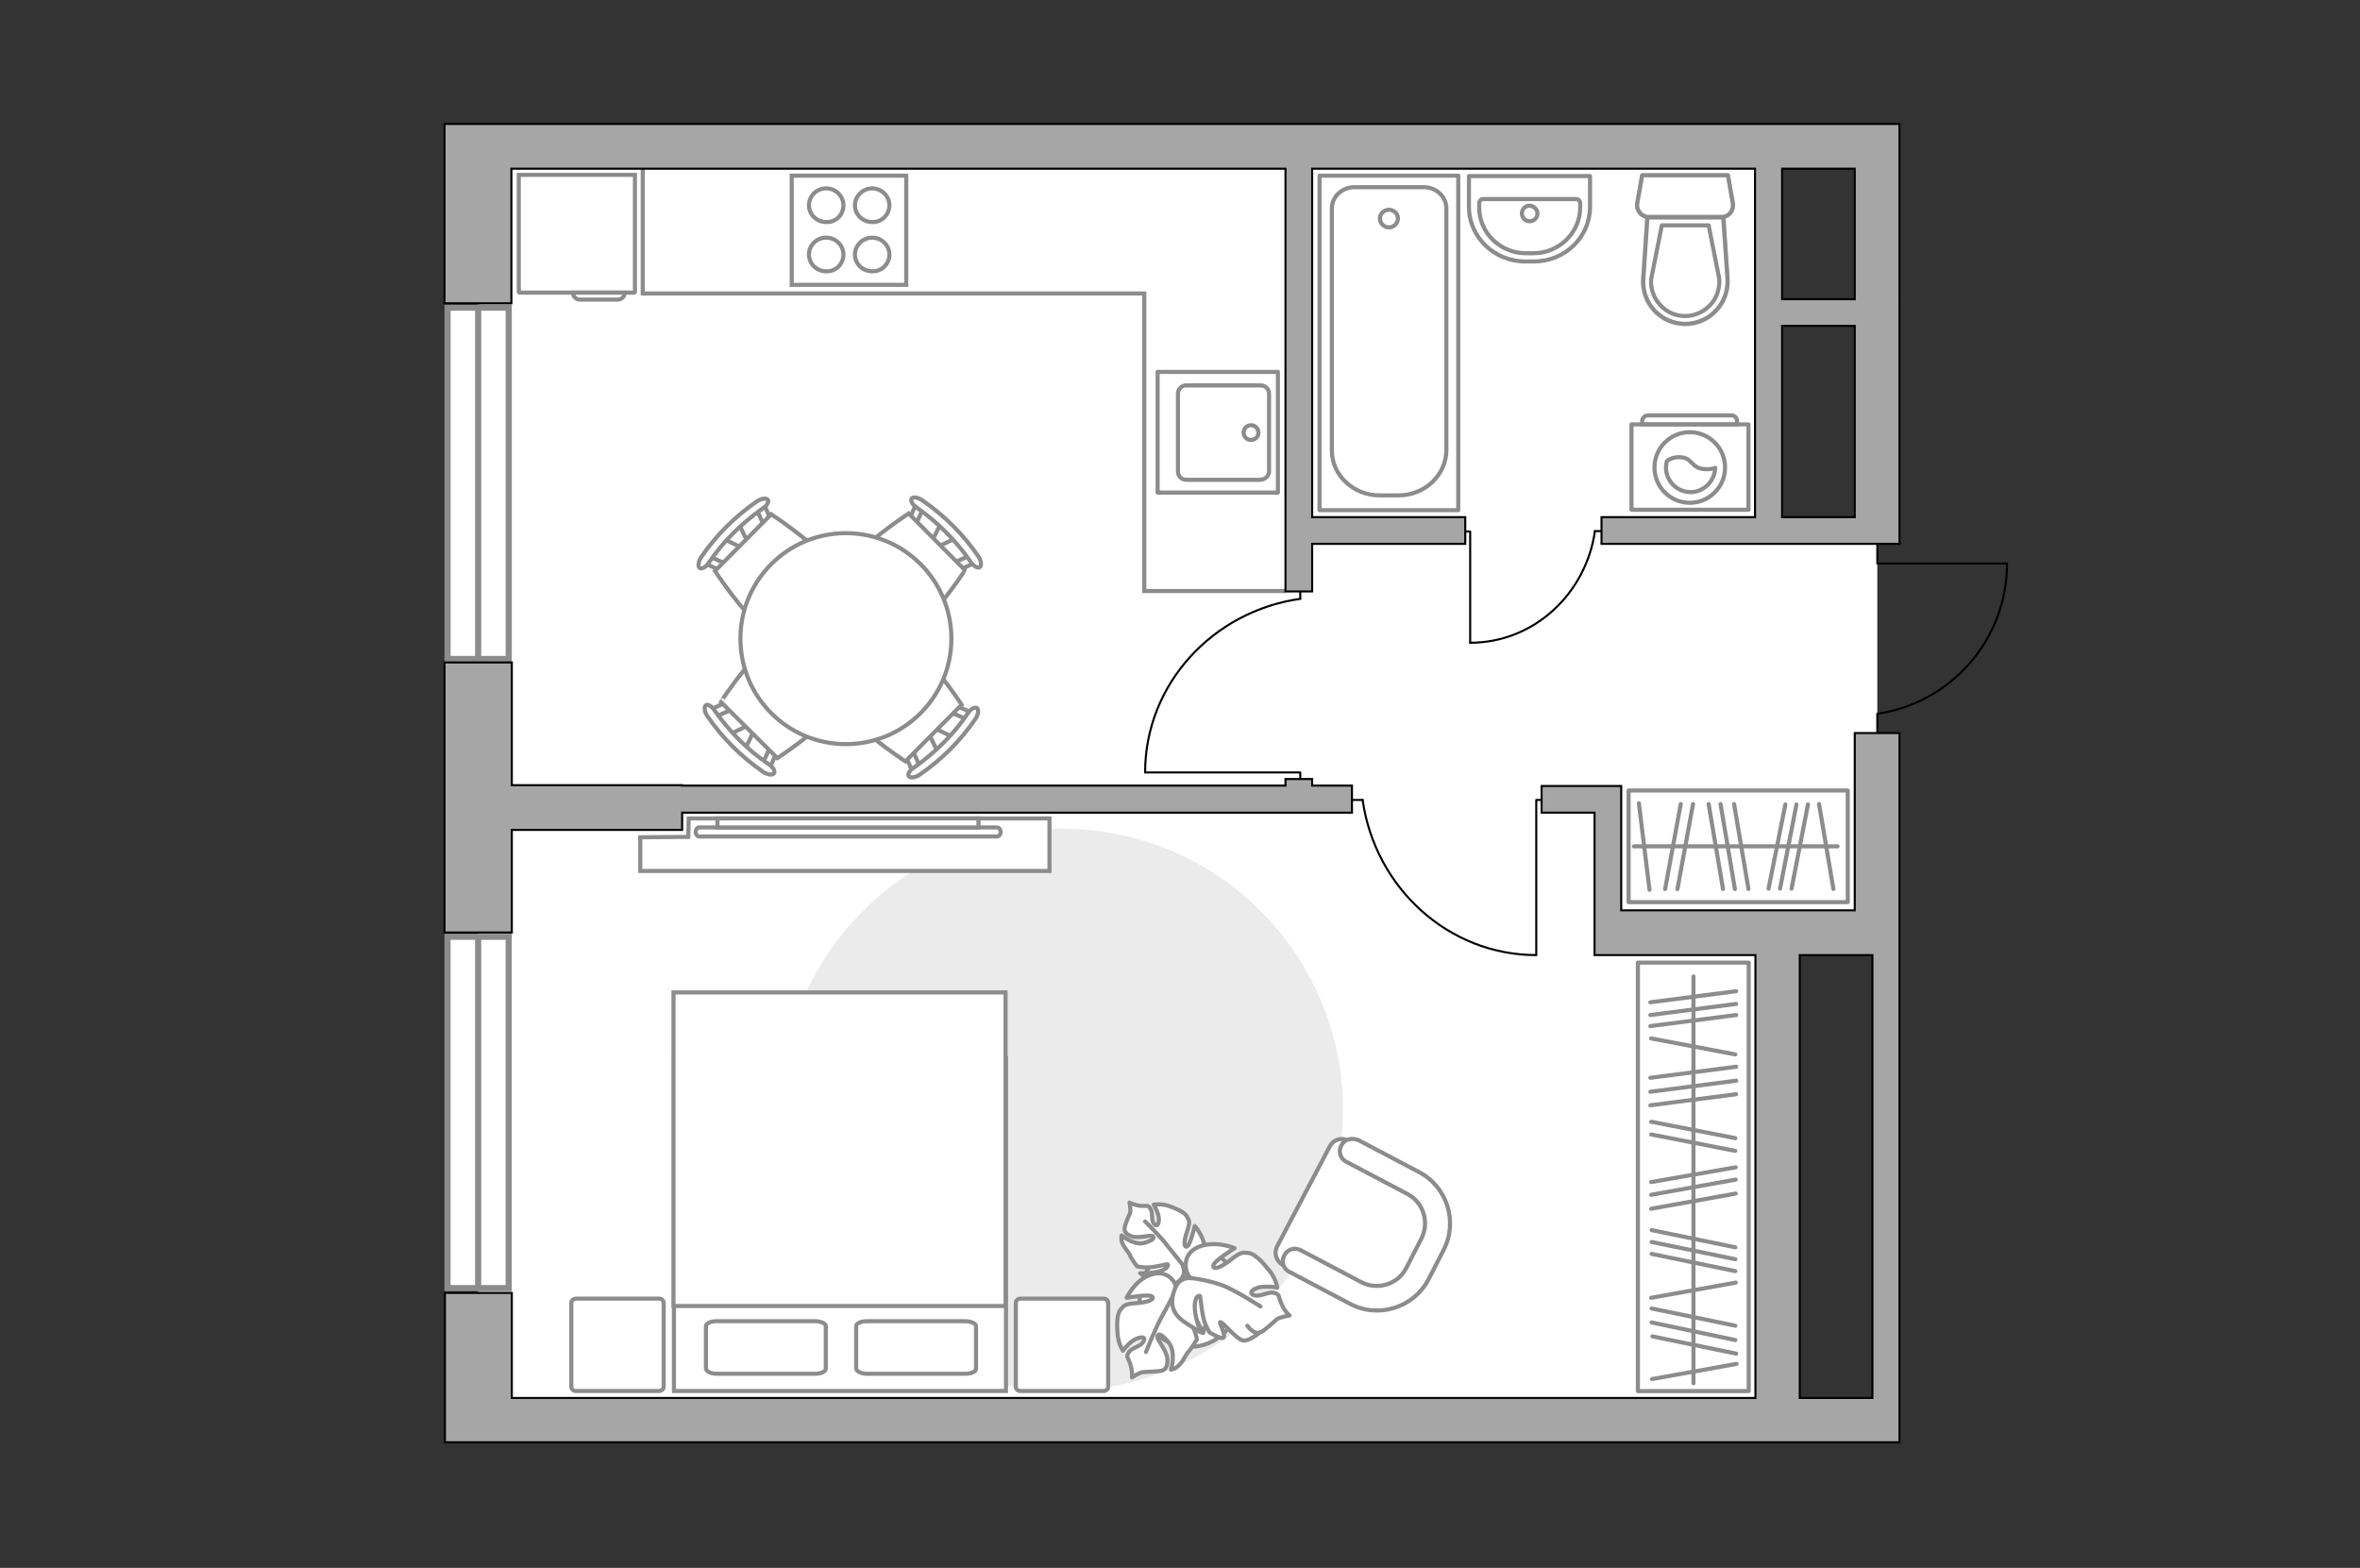 <?xml version="1.0" encoding="utf-8"?>
<!-- Generator: Adobe Illustrator 28.0.0, SVG Export Plug-In . SVG Version: 6.00 Build 0)  -->
<svg version="1.1" xmlns="http://www.w3.org/2000/svg" xmlns:xlink="http://www.w3.org/1999/xlink" x="0px" y="0px"
	 viewBox="0 0 575 382" style="enable-background:new 0 0 575 382;" xml:space="preserve">
<rect x="0" y="0" width="575" height="382" fill="#333333" stroke="none"/>
<style type="text/css">
	.st0{fill:#FFFFFF;}
	.st1{fill:#FFFFFF;stroke:#8C8C8C;stroke-width:1.5;stroke-linecap:round;stroke-miterlimit:10;}
	.st2{fill:none;stroke:#8C8C8C;stroke-linecap:round;stroke-linejoin:round;stroke-miterlimit:10;}
	.st3{fill:none;stroke:#000000;stroke-width:0.5;stroke-linecap:round;stroke-linejoin:round;stroke-miterlimit:10;}
	.st4{fill:#EBEBEB;}
	.st5{fill:#FFFFFF;stroke:#8C8C8C;stroke-miterlimit:10;}
	.st6{fill:#FFFFFF;stroke:#8C8C8C;stroke-linecap:round;stroke-linejoin:round;stroke-miterlimit:10;}
	.st7{fill:none;stroke:#8C8C8C;stroke-miterlimit:10;}
	.st8{fill:#A6A6A6;stroke:#000000;stroke-width:0.5;stroke-miterlimit:10;}
	.st9{opacity:0.5;}
	
		.st10{fill-rule:evenodd;clip-rule:evenodd;fill:none;stroke:#8C8C8C;stroke-linecap:round;stroke-linejoin:round;stroke-miterlimit:10;}
</style>
<g id="bg_1_">
	
		<rect x="189.6" y="-39.1" transform="matrix(-1.836970e-16 1 -1 -1.836970e-16 391.828 -155.579)" class="st0" width="168.2" height="314.4"/>
	
		<rect x="200.9" y="112.6" transform="matrix(-1.836970e-16 1 -1 -1.836970e-16 546.767 -3.905)" class="st0" width="148.9" height="317.7"/>
	
		<rect x="380.5" y="150.4" transform="matrix(-1.836970e-16 1 -1 -1.836970e-16 607.792 -252.662)" class="st0" width="99.4" height="54.3"/>
</g>
<g id="windows_1_">
	<g>
		
			<rect x="73.7" y="110.3" transform="matrix(7.565947e-09 1 -1 7.565947e-09 234.245 1.254)" class="st1" width="85.6" height="14.9"/>
		<line class="st1" x1="116.5" y1="74.9" x2="116.5" y2="160.6"/>
	</g>
	<g>
		
			<rect x="73.7" y="263.6" transform="matrix(7.565947e-09 1 -1 7.565947e-09 387.536 154.545)" class="st1" width="85.6" height="14.9"/>
		<line class="st1" x1="116.5" y1="228.2" x2="116.5" y2="313.9"/>
	</g>
</g>
<g id="furniture_1_">
	<g>
		<rect x="396.8" y="192.6" class="st2" width="53.4" height="27.2"/>
		<line class="st2" x1="435" y1="196" x2="430.9" y2="216.5"/>
		<line class="st2" x1="437.7" y1="196" x2="433.7" y2="216.5"/>
		<line class="st2" x1="440.5" y1="196" x2="436.5" y2="216.5"/>
		<line class="st2" x1="399.3" y1="195.7" x2="401.9" y2="216.8"/>
		<line class="st2" x1="409.5" y1="195.9" x2="405.7" y2="216.6"/>
		<line class="st2" x1="412.5" y1="195.9" x2="408.7" y2="216.6"/>
		<line class="st2" x1="416.3" y1="195.9" x2="419.8" y2="216.6"/>
		<line class="st2" x1="422.5" y1="195.9" x2="426" y2="216.6"/>
		<line class="st2" x1="443.2" y1="195.9" x2="446.7" y2="216.6"/>
		<line class="st2" x1="419.2" y1="195.9" x2="422.7" y2="216.6"/>
		<line class="st2" x1="398.1" y1="206.2" x2="447.7" y2="206.2"/>
	</g>
	<g>
		
			<rect x="360.4" y="273.2" transform="matrix(5.708215e-11 1 -1 5.708215e-11 699.264 -125.872)" class="st2" width="104.4" height="27"/>
		<line class="st2" x1="423" y1="259.9" x2="402.1" y2="262.6"/>
		<line class="st2" x1="423" y1="247.3" x2="402.1" y2="250"/>
		<line class="st2" x1="423" y1="244.6" x2="402.1" y2="247.3"/>
		<line class="st2" x1="423" y1="241.5" x2="402.1" y2="244.2"/>
		<line class="st2" x1="423" y1="263.3" x2="402.1" y2="266"/>
		<line class="st2" x1="422.8" y1="303.9" x2="402.4" y2="299.7"/>
		<line class="st2" x1="422.8" y1="323" x2="402.4" y2="318.8"/>
		<line class="st2" x1="422.8" y1="326.5" x2="402.4" y2="322.2"/>
		<line class="st2" x1="423" y1="329.8" x2="402.6" y2="325.6"/>
		<line class="st2" x1="422.8" y1="306.8" x2="402.4" y2="302.6"/>
		<line class="st2" x1="422.8" y1="309.7" x2="402.4" y2="305.5"/>
		<line class="st2" x1="423" y1="266.6" x2="402.1" y2="269.3"/>
		<line class="st2" x1="422.8" y1="277.3" x2="402.3" y2="273.3"/>
		<line class="st2" x1="422.8" y1="256.9" x2="402.3" y2="253"/>
		<line class="st2" x1="422.8" y1="280.4" x2="402.3" y2="276.4"/>
		<line class="st2" x1="422.9" y1="284.4" x2="402.3" y2="288"/>
		<line class="st2" x1="422.9" y1="290.8" x2="402.3" y2="294.5"/>
		<line class="st2" x1="422.9" y1="312.5" x2="402.3" y2="316.2"/>
		<line class="st2" x1="422.9" y1="287.4" x2="402.3" y2="291.1"/>
		<line class="st2" x1="423.1" y1="332.3" x2="402.5" y2="336"/>
		<line class="st2" x1="412.6" y1="237.9" x2="412.6" y2="337"/>
	</g>
	<g id="Group_34_00000049194760037412361860000010813012663854117525_">
		<path id="Vector_158_00000075856606059932187220000004854755983902133668_" class="st3" d="M279.1,188.2h37.7v1.6"/>
		<path id="Vector_159_00000142897489824083277670000008026392218754260357_" class="st3" d="M316.8,143.3v2.6"/>
		<path id="Vector_160_00000025405520416935138840000005758462068737775239_" class="st3" d="M316.8,145.9
			c-21.3,3-37.8,20.8-37.8,42.3"/>
	</g>
	<g id="Group_34_00000009567527490256450430000002695564882285687971_">
		<path id="Vector_158_00000005262579997176314010000000191723350814762630_" class="st3" d="M374.3,232.6v-37.7h1.6"/>
		<path id="Vector_159_00000043440344795685264670000009487821578921979322_" class="st3" d="M329.4,194.9h2.6"/>
		<path id="Vector_160_00000126322532737630938760000015624850789628864934_" class="st3" d="M332,194.9c3,21.3,20.8,37.8,42.3,37.8
			"/>
	</g>
	<g id="Group_34_00000070100427709247605140000004424720558359500974_">
		<path id="Vector_158_00000121960527992307931930000001370324763266641841_" class="st3" d="M358.2,156.6v-27.1H357"/>
		<path id="Vector_159_00000098211169782288580320000015395416888172267674_" class="st3" d="M390.4,129.4h-1.8"/>
		<path id="Vector_160_00000096761391592903474480000001375497999435318941_" class="st3" d="M388.6,129.4
			c-2.2,15.3-14.9,27.2-30.4,27.2"/>
	</g>
	<path id="Vector_00000142881699287098076700000006135070775084210857_" class="st4" d="M327.2,270.4c0-37.8-30.6-68.5-68.5-68.5
		s-68.5,30.6-68.5,68.5s30.6,68.5,68.5,68.5S327.2,308.2,327.2,270.4z"/>
	<g>
		<g>
			<path id="Vector_98_00000021825763470857199050000016908782382373129882_" class="st5" d="M245.1,257.8h-80.9v81.1h80.9V257.8z"
				/>
			<path id="Vector_99_00000098943385344510183180000012197135590138820480_" class="st5" d="M164.1,241.8h80.9v76.4h-71.3h-9.6
				v-10.4V241.8z"/>
			<path id="Vector_100_00000083056075041861732860000009293427491216244395_" class="st2" d="M211.2,334.7h24
				c1.4,0,2.6-0.5,2.6-1.2v-10.4c0-0.6-1.1-1.2-2.6-1.2h-24c-1.4,0-2.6,0.5-2.6,1.2v10.4C208.8,334.2,209.9,334.7,211.2,334.7z"/>
			<path id="Vector_101_00000182529266569725573740000000152561939989768876_" class="st2" d="M174.6,334.7h24
				c1.4,0,2.6-0.5,2.6-1.2v-10.4c0-0.6-1.1-1.2-2.6-1.2h-24c-1.4,0-2.6,0.5-2.6,1.2v10.4C172.2,334.2,173.2,334.7,174.6,334.7z"/>
		</g>
		<path id="Vector_5_00000176762674978530648020000015559712491619119009_" class="st6" d="M139.2,317.5v20.3c0,0.6,0.4,1.1,1.1,1.1
			h20.3c0.6,0,1.1-0.4,1.1-1.1v-20.3c0-0.6-0.4-1.1-1.1-1.1h-20.3C139.7,316.4,139.2,316.9,139.2,317.5z"/>
		<path id="Vector_5_00000003097857058270039370000004313260073658220209_" class="st6" d="M247.5,317.5v20.3c0,0.6,0.4,1.1,1.1,1.1
			h20.3c0.6,0,1.1-0.4,1.1-1.1v-20.3c0-0.6-0.4-1.1-1.1-1.1h-20.3C247.9,316.4,247.5,316.9,247.5,317.5z"/>
	</g>
	<g>
		<path id="Vector_60_00000168838730160162546990000016377635041353267645_" class="st5" d="M284.1,305.2c-5.9,3.2-8.2,10.6-5,16.5
			c3.2,5.9,10.6,8.2,16.5,5c5.9-3.2,8.2-10.6,5-16.5C297.5,304.3,290.1,302,284.1,305.2z"/>
		<path class="st6" d="M288.2,308.5c0,0,1,1.9-0.8,3.5c-1.8,1.5-4,2.5-6.7,0.4c-2.7-2.1-2.9-2.2-2.9-2.2s3.6,0.1,5.4-0.7
			c1.7-0.8,1.4-1.5,1.2-1.5s-3.5,0.9-5.3,0.8c-1.8-0.1-2.1-0.3-2.1-0.3s-1.6-2.2-1.7-2.7c-0.1-0.4-1.3-1.7-1.8-2.8s-0.2-2-0.2-2
			s3,2.6,5.6,1.8c2.7-0.8,2.3-1.5,1.8-1.7c-0.5-0.2-3.2,0.6-4.7,0.2c-1.5-0.4-2.1-1.2-2-2c0-0.8,1-3,1.3-3.7
			c0.3-0.7-0.1-2.6-0.1-2.6s1,0.6,2.7,0.8c1.7,0.1,1.7-0.3,2.4,0.7c0.7,1,0,2.9,1,3.8c0.9,0.9,1.3-0.9,0.9-2.3
			c-0.4-1.4-1.1-2.5-1.1-2.5s1.7-0.3,3.6,0.3c1.9,0.7,3.9,1.5,4.5,2.6s0.8,1.3,0,3.7c-0.8,2.3-0.8,3.9,0,3.6c0.8-0.3,1.9-5,1.9-5
			s2.7,3,2.5,6.5C293.2,308.5,289.7,309.3,288.2,308.5z"/>
		<path class="st2" d="M279,297.6c0,0,4,3.9,5.5,6c1,1.3,3.1,3.8,3.9,4.9c1.2,1.5,1.9,3.3,2.1,5.2"/>
		<path class="st6" d="M286.6,314.4c0,0,1.6-2,4.1-0.7c2.5,1.3,4.5,3.1,3.5,7c-0.9,3.9-1.1,4.1-1.1,4.1s-1.6-3.9-3.2-5.4
			c-1.6-1.5-2.2-0.8-2.2-0.6c0,0.2,2.6,3.3,3.3,5.3s0.6,2.3,0.6,2.3s-1.7,2.7-2.1,3c-0.4,0.3-1.2,2.2-2.2,3.2c-1,1-2,1.1-2,1.1
			s1.4-4.4-0.7-6.8c-2.1-2.5-2.6-1.8-2.6-1.1c0,0.7,2.1,3.1,2.4,5c0.2,1.8-0.3,2.8-1.2,3.1c-0.8,0.3-3.7,0.3-4.6,0.4
			c-0.9,0-2.8,1.3-2.8,1.3s0.2-1.3-0.4-3.2c-0.6-1.9-1.1-1.7-0.4-2.9c0.7-1.2,3.1-1.4,3.7-2.8c0.6-1.4-1.5-0.9-2.9,0.1
			c-1.4,1.1-2.2,2.3-2.2,2.3s-1.1-1.6-1.3-4c-0.2-2.3-0.2-4.9,0.7-6c0.9-1.1,1.1-1.4,3.9-1.6c2.8-0.2,4.5-0.9,3.8-1.6
			c-0.7-0.7-6.2,0.3-6.2,0.3s2-4.3,5.8-5.6C284.4,309.1,286.8,312.5,286.6,314.4z"/>
		<path class="st2" d="M279.2,329.4c0,0,2.4-6,3.9-8.7c1-1.7,2.7-5,3.4-6.4c1.1-2,2.7-3.5,4.6-4.7"/>
		<g>
			<path class="st6" d="M303.9,323c1.2,1.6,2.3,2,3.2,1.6c0.9-0.3,3.2-2.5,3.9-3.1s3.2-1,3.2-1s-1.2-0.9-2-2.9
				c-0.9-2-0.3-2.2-1.8-2.6c-1.5-0.4-3.5,1.2-5,0.5c-1.5-0.7,0.5-1.9,2.4-2c1.9-0.1,3.4,0.2,3.4,0.2s-0.3-2.1-1.9-4.1
				c-1.6-2-3.4-4-5-4.3c-1.6-0.2-1.9-0.3-4.4,1.6c-2.4,1.9-4.3,2.6-4.3,1.5c0-1.1,5.2-4.3,5.2-4.3s-4.7-2-8.8-0.3
				c-4.1,1.7-3.5,6.1-1.9,7.6c0,0-2.7-0.4-3.8,2.5c-1.1,2.8-1.3,5.8,2.3,8.2c3.6,2.4,3.9,2.5,3.9,2.5s-1.6-4.3-1.4-6.7
				c0.2-2.4,1.1-2.3,1.3-2.1c0.1,0.2,0.4,4.6,1.2,6.6s1.2,2.3,1.2,2.3s2.9,1.7,3.3,1.2c0.6-0.7-1.2-3.8-0.8-3.8
				c0.6-0.1,4,4.3,5.6,4.5s4.2-2.1,4.2-2.1"/>
			<path class="st2" d="M307.1,318.3c0,0-6.5-4.2-9.7-5.3c-2-0.7-5-1.4-7.3-1.6"/>
		</g>
	</g>
	<g>
		<path id="Vector_93_00000115505796159260699640000011238414594835755690_" class="st5" d="M255.7,199.4l-87.9,0l-0.1,4.5L156,204
			v8.2h99.7V199.4z"/>
		<g>
			<g>
				<path class="st5" d="M242.9,201.6c0.5,0,0.9,0.5,0.9,1.1c0,0.6-0.4,1.1-0.9,1.1l-72.5,0c-0.5,0-0.9-0.5-0.9-1.1s0.4-1.1,0.9-1.1
					L242.9,201.6z"/>
				<rect x="174.8" y="199.4" class="st5" width="63.6" height="2.2"/>
			</g>
		</g>
	</g>
	<g>
		<path id="Vector_37_00000013892251514554700280000017593957046016092562_" class="st5" d="M324,279.3l-12.8,24.3
			c-0.9,1.6-0.3,3.7,1.4,4.6l16.8,8.8c6.1,3.2,13.7,0.8,16.9-5.3l4.2-8.1c3.2-6.1,0.8-13.7-5.3-16.9l-16.8-8.8
			C326.8,277,324.8,277.7,324,279.3z"/>
		<path id="Vector_38_00000162311843482362816210000006796292597837347971_" class="st5" d="M326.8,279.1c-0.8,1.5-0.2,3.3,1.3,4
			l14.8,7.8c4,2.1,5.4,7,3.4,10.9l-3.7,7.2c-2.1,4-7,5.4-10.9,3.4l-14.8-7.8c-1.5-0.8-3.3-0.2-4,1.3c-0.8,1.5-0.2,3.3,1.3,4
			l14.8,7.8c6.9,3.6,15.4,0.9,19-5.9l3.7-7.2c3.6-6.9,0.9-15.4-5.9-19l-14.8-7.8C329.3,277.1,327.5,277.6,326.8,279.1z"/>
	</g>
	<g>
		<g id="Group_2_00000125572888872485867170000016632958743146106557_">
			<g id="Group_3_00000152969195429151700140000008574157731465045181_">
				<path id="Vector_10_00000031915936901091009760000017551666857056134314_" class="st5" d="M228.5,183.3l-2.5-5.2l1-1l5.2,2.5
					L228.5,183.3z"/>
			</g>
			<g id="Group_4_00000119804108346414035920000014443253092273346724_">
				<path id="Vector_11_00000113326826844287740300000009300546593652350337_" class="st5" d="M232,172.3c0.3-0.3,0.8-0.5,1.1-0.3
					l4.3,1.9c0.4,0.2,0.5,0.7,0.1,1.2c-0.3,0.5-1,0.7-1.2,0.5l-4.3-1.9c-0.4-0.2-0.5-0.7-0.1-1.2C231.9,172.4,232,172.3,232,172.3z"
					/>
			</g>
			<g id="Group_5_00000169552831411927134240000004671092549124222872_">
				<path id="Vector_12_00000160908846276957010500000012409577867877761156_" class="st5" d="M221.1,183.2c0.1-0.1,0.1-0.1,0.2-0.2
					c0.5-0.3,1-0.3,1.2,0.1l1.9,4.3c0.2,0.4-0.1,1-0.6,1.3c-0.5,0.3-1,0.3-1.2-0.1l-1.9-4.3C220.7,184,220.8,183.5,221.1,183.2z"/>
			</g>
			<path id="Vector_13_00000005975440498277518370000015420180825476765082_" class="st5" d="M204.5,169.4c0-4.9,8.9-13.8,13.7-13.8
				c5.7,0,16.1,16.1,16.1,16.1l-13.7,13.8C220.6,185.5,204.5,175.1,204.5,169.4z"/>
			<path id="Vector_14_00000054255638894469396810000007034006884278686381_" class="st5" d="M222.7,187c5.1-3.6,9.6-8,13.1-13.2
				c0.7-1.1,1.7-1.6,2.2-1.3c0.5,0.3,0.4,1.5-0.3,2.6c-3.7,5.4-8.3,10-13.7,13.7c-1.1,0.7-2.2,0.8-2.6,0.3
				C221.1,188.7,221.6,187.6,222.7,187z"/>
		</g>
		<g id="Group_2_00000094598056114302065180000010945543503524321170_">
			<g id="Group_3_00000057834225272561257790000015750692853005308819_">
				<path id="Vector_10_00000164474960137494709970000002817506595222697876_" class="st5" d="M180,127.6l2.5,5.2l-1,1l-5.2-2.5
					L180,127.6z"/>
			</g>
			<g id="Group_4_00000059271014228367809000000001220720479305120684_">
				<path id="Vector_11_00000118390218662468158490000003051045459654754707_" class="st5" d="M176.5,138.6
					c-0.3,0.3-0.8,0.5-1.1,0.3l-4.3-1.9c-0.4-0.2-0.5-0.7-0.1-1.2c0.3-0.5,1-0.7,1.2-0.5l4.3,1.9c0.4,0.2,0.5,0.7,0.1,1.2
					C176.6,138.5,176.5,138.5,176.5,138.6z"/>
			</g>
			<g id="Group_5_00000025413825770977812080000009054485072356495515_">
				<path id="Vector_12_00000106116588646437012360000003185780911307040701_" class="st5" d="M187.4,127.7
					c-0.1,0.1-0.1,0.1-0.2,0.2c-0.5,0.3-1,0.3-1.2-0.1l-1.9-4.3c-0.2-0.4,0.1-1,0.6-1.3c0.5-0.3,1-0.3,1.2,0.1l1.9,4.3
					C187.8,126.8,187.7,127.3,187.4,127.7z"/>
			</g>
			<path id="Vector_13_00000001635932068919541050000005168679362565554849_" class="st5" d="M204,141.4c0,4.9-8.9,13.8-13.7,13.8
				c-5.7,0-16.1-16.1-16.1-16.1l13.7-13.8C187.9,125.3,204,135.7,204,141.4z"/>
			<path id="Vector_14_00000154408473243245192650000013006564388463692682_" class="st5" d="M185.8,123.9c-5.1,3.6-9.6,8-13.1,13.2
				c-0.7,1.1-1.7,1.6-2.2,1.3c-0.5-0.3-0.4-1.5,0.3-2.6c3.7-5.4,8.3-10,13.7-13.7c1.1-0.7,2.2-0.8,2.6-0.3
				C187.4,122.2,186.9,123.2,185.8,123.9z"/>
		</g>
		<g id="Group_2_00000126302073476597811600000010117279368628866723_">
			<g id="Group_3_00000072266710153679804420000008829049826455124101_">
				<path id="Vector_10_00000158012507267338757020000009683853870071313818_" class="st5" d="M177.8,178.9l5.2-2.5l1,1l-2.5,5.2
					L177.8,178.9z"/>
			</g>
			<g id="Group_4_00000152232990761950169710000006120746853214380722_">
				<path id="Vector_11_00000144314223949096752000000002000892138094210982_" class="st5" d="M188.8,182.5c0.3,0.3,0.5,0.8,0.3,1.1
					l-1.9,4.3c-0.2,0.4-0.7,0.5-1.2,0.1c-0.5-0.3-0.7-1-0.5-1.2l1.9-4.3c0.2-0.4,0.7-0.5,1.2-0.1
					C188.7,182.3,188.8,182.4,188.8,182.5z"/>
			</g>
			<g id="Group_5_00000165203379030180862940000018446007814581884593_">
				<path id="Vector_12_00000041277418062772797210000006835030288808392592_" class="st5" d="M177.9,171.6c0.1,0.1,0.1,0.1,0.2,0.2
					c0.3,0.5,0.3,1-0.1,1.2l-4.3,1.9c-0.4,0.2-1-0.1-1.3-0.6c-0.3-0.5-0.3-1,0.1-1.2l4.3-1.9C177.1,171.1,177.6,171.2,177.9,171.6z"
					/>
			</g>
			<path id="Vector_13_00000036213405886921408270000012436792502058805143_" class="st5" d="M191.7,154.9c4.9,0,13.8,8.9,13.8,13.7
				c0,5.7-16.1,16.1-16.1,16.1l-13.8-13.7C175.6,171.1,186,154.9,191.7,154.9z"/>
			<path id="Vector_14_00000046336936325027112410000001559900913946252194_" class="st5" d="M174.1,173.1c3.6,5.1,8,9.6,13.2,13.1
				c1.1,0.7,1.6,1.7,1.3,2.2c-0.3,0.5-1.5,0.4-2.6-0.3c-5.4-3.7-10-8.3-13.7-13.7c-0.7-1.1-0.8-2.2-0.3-2.6
				C172.4,171.5,173.5,172.1,174.1,173.1z"/>
		</g>
		<g id="Group_2_00000122713396920460349460000003553445159508819342_">
			<g id="Group_3_00000150796188934498135870000003473610270308776630_">
				<path id="Vector_10_00000018207541925359039540000014425044436646025106_" class="st5" d="M232.9,131.1l-5.2,2.5l-1-1l2.6-5.2
					L232.9,131.1z"/>
			</g>
			<g id="Group_4_00000160168545946336914810000011350348318962893453_">
				<path id="Vector_11_00000011731105077857554430000008477477635560652703_" class="st5" d="M221.9,127.5
					c-0.3-0.3-0.5-0.8-0.3-1.1l1.9-4.3c0.2-0.4,0.7-0.5,1.2-0.1c0.5,0.3,0.7,1,0.5,1.2l-1.9,4.3c-0.2,0.4-0.7,0.5-1.2,0.1
					C222,127.6,221.9,127.6,221.9,127.5z"/>
			</g>
			<g id="Group_5_00000168805761244879343290000016719404096588671910_">
				<path id="Vector_12_00000037687285008734160030000006955321779221802134_" class="st5" d="M232.7,138.4
					c-0.1-0.1-0.1-0.1-0.2-0.2c-0.3-0.5-0.3-1,0.1-1.2l4.3-1.9c0.4-0.2,1,0.1,1.3,0.6c0.3,0.5,0.3,1-0.1,1.2l-4.3,1.9
					C233.6,138.9,233.1,138.8,232.7,138.4z"/>
			</g>
			<path id="Vector_13_00000005947056086138901700000000072573028570249114_" class="st5" d="M219,155c-4.9,0-13.7-8.9-13.7-13.8
				c0-5.7,16.1-16.1,16.1-16.1l13.7,13.8C235.1,139,224.7,155,219,155z"/>
			<path id="Vector_14_00000137116838774873754270000004012953825816692135_" class="st5" d="M236.5,136.9c-3.5-5.1-8-9.6-13.1-13.2
				c-1.1-0.7-1.6-1.7-1.3-2.2c0.3-0.5,1.5-0.4,2.6,0.4c5.4,3.7,10,8.3,13.7,13.7c0.7,1.1,0.8,2.2,0.3,2.6
				C238.3,138.5,237.2,138,236.5,136.9z"/>
		</g>
		<g>
			<circle class="st5" cx="206.1" cy="155.6" r="25.7"/>
		</g>
	</g>
	<polyline class="st7" points="156.6,41.1 156.6,71.5 278.8,71.5 278.8,144 313.2,144 	"/>
</g>
<g id="plan">
	<path class="st3" d="M457.4,178.9v-5c17.9-2.6,31.6-18,31.6-36.6h-31.6l0-5.5"/>
	<g>
		<path id="Vector_8_00000146488407613796391300000014641432405835144365_" class="st5" d="M154.5,71.3l-27.9,0
			c-0.1,0-0.2-0.1-0.2-0.2l0-28.5l28.3,0l0,28.5C154.7,71.2,154.7,71.3,154.5,71.3z"/>
		<path id="Vector_9_00000065043781802187997350000008994470667048623278_" class="st5" d="M139.6,71.3l12.6,0c0,1-0.8,1.7-1.7,1.7
			l-9.2,0C140.4,73,139.6,72.3,139.6,71.3z"/>
	</g>
	<g>
		<path id="Vector_142_00000066514119658633756160000005004592972675311245_" class="st7" d="M192.9,42.8v26.6h27.9V42.8H192.9z"/>
		<g id="Group_28_00000172438536168183556570000002835490396965351814_">
			<g id="Group_29_00000068661781233042087050000007069860899174291589_">
				<path id="Vector_143_00000168090729501341160510000005060102403320168335_" class="st7" d="M205.5,62c0-2.2-1.9-4.1-4.2-4.1
					c-2.4,0-4.2,1.9-4.2,4.1c0,2.3,1.9,4.1,4.2,4.1C203.7,66.2,205.5,64.3,205.5,62z"/>
				<path id="Vector_144_00000083788360520653873290000000008900403919170479_" class="st7" d="M216.7,62c0-2.2-1.9-4.1-4.2-4.1
					c-2.3,0-4.2,1.9-4.2,4.1c0,2.3,1.9,4.1,4.2,4.1C214.8,66.2,216.7,64.3,216.7,62z"/>
			</g>
			<g id="Group_30_00000053523242107401110550000003675757608568335289_">
				<path id="Vector_145_00000168799154798542569520000005755007984153125311_" class="st7" d="M205.5,50c0-2.2-1.9-4.1-4.2-4.1
					c-2.4,0-4.2,1.9-4.2,4.1c0,2.3,1.9,4.1,4.2,4.1C203.7,54.2,205.5,52.3,205.5,50z"/>
				<path id="Vector_146_00000054987894504331994900000000199835412221666208_" class="st7" d="M216.7,50c0-2.2-1.9-4.1-4.2-4.1
					c-2.3,0-4.2,1.9-4.2,4.1c0,2.3,1.9,4.1,4.2,4.1C214.8,54.2,216.7,52.3,216.7,50z"/>
			</g>
		</g>
	</g>
	<g>
		<path class="st8" d="M124.7,41.1l188.5,0v103h6.5v-11.6H357v-6.5l-37.3,0V41.1l107.9,0v84.9l-37.4,0v6.5l61.7,0v0h10.9V30.2
			l-5.5,0v0l-336.1,0v0h-12.9v43.7h16.3V41.1z M434.2,41.1h17.7v31.8h-17.7V41.1z M434.2,125.9V79.4h17.7v46.6H434.2z"/>
		<polygon class="st8" points="108.3,161.4 108.3,227.2 124.7,227.2 124.7,202.2 166.2,202.2 166.2,198 329.4,198 329.4,191.4 
			319.7,191.4 319.7,189.8 313.2,189.8 313.2,191.4 166.2,191.4 166.2,191.3 124.7,191.3 124.7,161.4 		"/>
		<path class="st8" d="M462.8,215.7l0-37.1h-10.9v43.2l-56.9,0V198h0v-6.5h-19.4v6.5l12.9,0v23.8h0v10.9l39.2,0v107.9l-303,0V315
			h-16.3V346h0v5.4l319.3,0v0h10.9v0h17.7v0h6.5L462.8,215.7L462.8,215.7z M438.5,340.6l0-107.9l17.7,0v107.9H438.5z"/>
	</g>
	<g>
		<g>
			
				<rect x="282" y="90.6" transform="matrix(-4.133663e-09 -1 1 -4.133663e-09 191.448 402.012)" class="st2" width="29.4" height="29.3"/>
		</g>
		<path class="st2" d="M309.2,114.9v-19c0-1.1-0.9-2-2-2H289c-1.1,0-2,0.9-2,2v19c0,1.1,0.9,2,2,2h18.1
			C308.3,116.8,309.2,115.9,309.2,114.9z"/>
		<path class="st2" d="M303,105.4c0-1,0.8-1.8,1.8-1.8c1,0,1.8,0.8,1.8,1.8c0,1-0.8,1.8-1.8,1.8C303.8,107.2,303,106.4,303,105.4z"
			/>
	</g>
	<g>
		<polyline class="st2" points="355.3,124.3 355.3,42.8 321.5,42.8 321.5,124.3 355.3,124.3 		"/>
		<path class="st2" d="M336.1,120.7h4.6c6.5,0,11.7-5,11.7-11.1V50.8c0-2.9-2.5-5.2-5.5-5.2l-16.9,0c-3,0-5.5,2.3-5.5,5.2l0,58.8
			C324.4,115.7,329.7,120.7,336.1,120.7z"/>
		<path class="st2" d="M336.2,53.2c0,1.2,1,2.2,2.2,2.2c1.2,0,2.2-1,2.2-2.2c0-1.1-1-2.1-2.2-2.1C337.2,51.1,336.2,52.1,336.2,53.2z
			"/>
	</g>
	<g>
		<path class="st2" d="M373.7,63.7l-2.1,0c-7.5,0-13.7-5.9-13.7-13.3l0-7.5l29.5,0l0,7.5C387.4,57.8,381.3,63.7,373.7,63.7z"/>
		<path class="st2" d="M373.6,61.7l-1.8,0c-6.3,0-11.4-5-11.4-11.1v-1.1c0-0.5,0.4-1,0.9-1l22.7,0c0.5,0,1,0.4,1,1v1.1
			C385,56.7,379.8,61.7,373.6,61.7z"/>
		<path class="st2" d="M374.6,52c0,1-0.8,1.9-1.9,1.9c-1.1,0-1.9-0.9-1.9-1.9c0-1,0.8-1.9,1.9-1.9C373.7,50.2,374.6,51,374.6,52z"/>
	</g>
	<g>
		<g class="st9">
			<path class="st2" d="M401.8,52.9l17.6,0c1.8,0,3.1-1.6,2.8-3.4l-1.2-6.8l-20.9,0l-1.2,6.8C398.6,51.3,400,52.9,401.8,52.9z"/>
			<path class="st2" d="M419.8,53l-18.5,0l-1,14.9c-0.4,6,4.3,11.1,10.3,11.1c6,0,10.7-5.1,10.3-11.1L419.8,53z"/>
		</g>
		<g>
			<path class="st2" d="M401.8,52.9l17.6,0c1.8,0,3.1-1.6,2.8-3.4l-1.2-6.8l-20.9,0l-1.2,6.8C398.6,51.3,400,52.9,401.8,52.9z"/>
			<path class="st2" d="M410.6,78.9L410.6,78.9c6,0,10.7-5.1,10.3-11.1l-1-14.9l-18.5,0l-1,14.9C399.9,73.8,404.6,78.9,410.6,78.9z"
				/>
			<path class="st2" d="M416.3,54.9l2.6,13.1c0.1,2.4-0.6,4.6-2.2,6.3c-1.6,1.7-3.8,2.7-6.1,2.7c-2.3,0-4.5-0.9-6.1-2.7
				c-1.6-1.7-2.4-4-2.2-6.3l2.6-13.1L416.3,54.9z"/>
		</g>
	</g>
	<g>
		<g>
			<path class="st2" d="M397.5,103.4l28.5,0l0,20.8l-28.5,0L397.5,103.4z"/>
			<path class="st10" d="M401.5,101.2l20.4,0c0.7,0,1.3,0.6,1.3,1.3v0.9l-23.1,0v-0.9C400.2,101.8,400.8,101.2,401.5,101.2z"/>
		</g>
		<g>
			<circle class="st2" cx="411.7" cy="113.9" r="8.6"/>
			<path class="st2" d="M409.5,111.4c3,0.2,2.4,2.7,5.9,2.9c1.1,0.1,1.9-0.1,2.5-0.3c-0.1,3.2-2.8,5.9-6,5.9c-3.3,0-6-2.7-6-6
				c0-0.5,0.1-1,0.2-1.5C406.7,111.8,407.9,111.3,409.5,111.4z"/>
		</g>
	</g>
</g>
<g id="points">
	<path id="r1" class="st2" d="M204,286.2"/>
	<path id="k1" class="st2" d="M249.7,99"/>
	<path id="s1" class="st2" d="M375.9,92.5"/>
	<path id="h1" class="st2" d="M424.2,162.1"/>
</g>
</svg>

